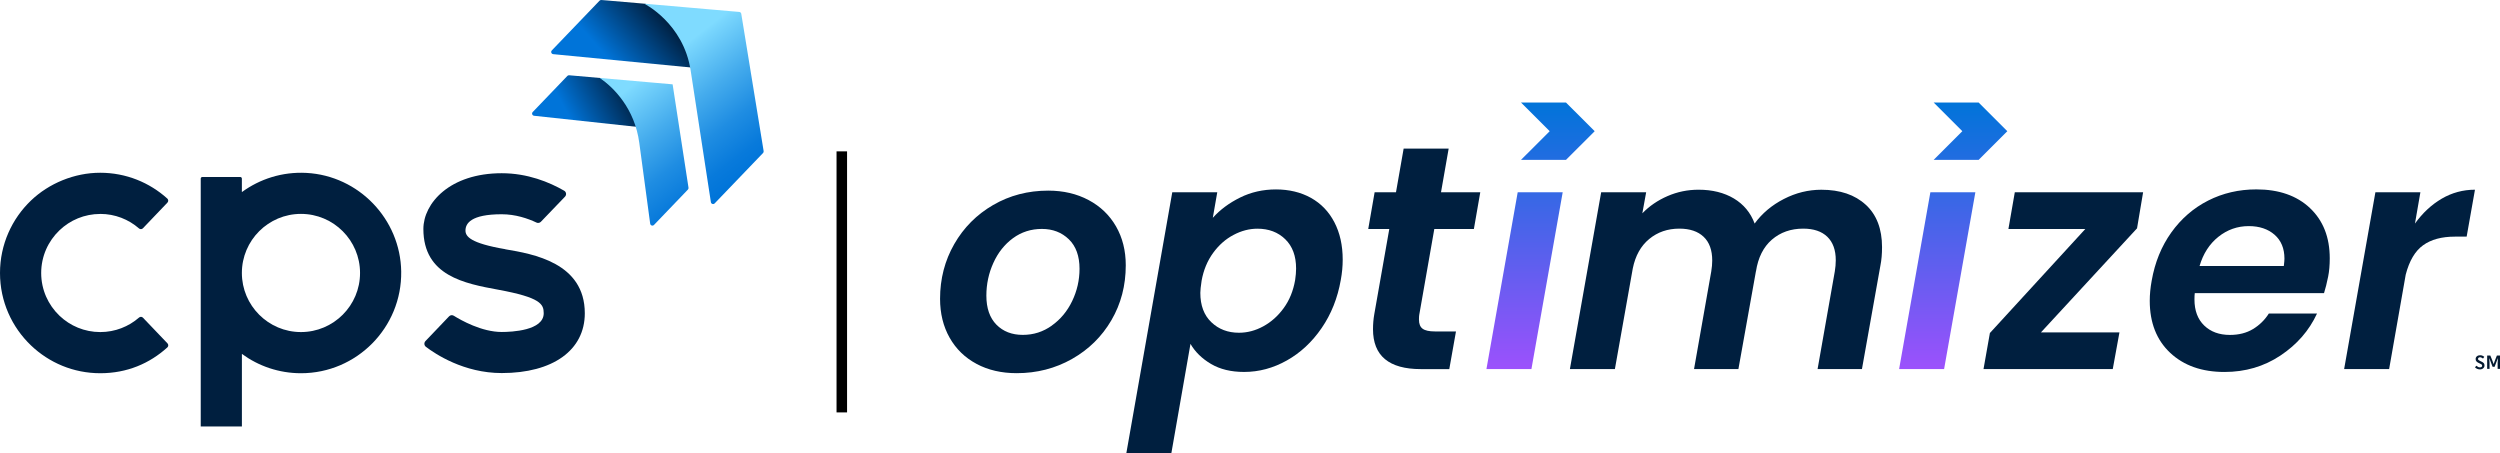 <?xml version="1.0" encoding="UTF-8"?><svg id="Layer_2" xmlns="http://www.w3.org/2000/svg" xmlns:xlink="http://www.w3.org/1999/xlink" viewBox="0 0 959.61 174.01"><defs><style>.cls-1{fill:url(#linear-gradient);}.cls-2{fill:#041930;}.cls-3{fill:#001f3f;}.cls-4{fill:none;stroke:#000;stroke-miterlimit:10;stroke-width:4.04px;}.cls-5{fill:url(#linear-gradient-8);}.cls-6{fill:url(#linear-gradient-3);}.cls-7{fill:url(#linear-gradient-4);}.cls-8{fill:url(#linear-gradient-2);}.cls-9{fill:url(#linear-gradient-6);}.cls-10{fill:url(#linear-gradient-7);}.cls-11{fill:url(#linear-gradient-5);}</style><linearGradient id="linear-gradient" x1="215.73" y1="48.29" x2="248.35" y2="30.63" gradientTransform="matrix(1, 0, 0, 1, 0, 0)" gradientUnits="userSpaceOnUse"><stop offset=".11" stop-color="#0074d9"/><stop offset=".79" stop-color="#001f3f"/></linearGradient><linearGradient id="linear-gradient-2" x1="232.76" y1="28.34" x2="262.52" y2="2.3" xlink:href="#linear-gradient"/><linearGradient id="linear-gradient-3" x1="294.16" y1="61.35" x2="260.98" y2="18.65" gradientTransform="matrix(1, 0, 0, 1, 0, 0)" gradientUnits="userSpaceOnUse"><stop offset="0" stop-color="#0074d9"/><stop offset=".14" stop-color="#087adb"/><stop offset=".37" stop-color="#1f8de2"/><stop offset=".64" stop-color="#45aced"/><stop offset=".97" stop-color="#79d6fd"/><stop offset="1" stop-color="#7fdbff"/></linearGradient><linearGradient id="linear-gradient-4" x1="270.05" y1="80.04" x2="236.91" y2="37.38" xlink:href="#linear-gradient-3"/><linearGradient id="linear-gradient-5" x1="585.2" y1="39.06" x2="585.2" y2="141.1" gradientTransform="matrix(1, 0, 0, 1, 0, 0)" gradientUnits="userSpaceOnUse"><stop offset="0" stop-color="#0074d9"/><stop offset="1" stop-color="#9b51fc"/></linearGradient><linearGradient id="linear-gradient-6" x1="597.97" y1="39.06" x2="597.97" y2="141.1" xlink:href="#linear-gradient-5"/><linearGradient id="linear-gradient-7" x1="743.59" x2="743.59" xlink:href="#linear-gradient-5"/><linearGradient id="linear-gradient-8" x1="756.36" y1="39.06" x2="756.36" y2="141.1" xlink:href="#linear-gradient-5"/></defs><g id="Layer_1-2"><g><g><g><g><path class="cls-1" d="M230.75,29.97l-12.29-1.08c-.26-.02-.51,.07-.69,.26l-13.29,13.85c-.49,.51-.18,1.36,.52,1.44l42.73,4.61-6-10.32-10.98-8.77Z"/><path class="cls-8" d="M230.14,.26l-18.33,19.09c-.49,.51-.18,1.37,.53,1.44l57.38,5.56-3.62-17.92-18.38-6.98L230.83,0c-.26-.02-.51,.07-.69,.26Z"/><path class="cls-6" d="M247.26,1.41s15.05,7.41,17.85,25.68l7.76,50.51c.11,.7,.97,.97,1.46,.46l18.56-19.33c.19-.19,.27-.46,.23-.73l-8.59-52.71c-.06-.39-.38-.68-.77-.71l-36.5-3.17Z"/><path class="cls-7" d="M230.18,29.92l28,2.45,6.1,39.68c.04,.26-.04,.53-.23,.72l-13.02,13.57c-.49,.51-1.36,.23-1.46-.48l-4.18-31.01c-1.75-13.18-9.79-21.25-15.2-24.94Z"/></g><g><path class="cls-3" d="M193.92,95.64c-13.44-2.3-15.25-4.91-15.25-7.15,0-2.68,2.05-6.25,13.91-6.25,5.27,0,9.99,1.6,13.37,3.2,.56,.27,1.24,.13,1.67-.32l9.25-9.63c.66-.69,.51-1.82-.32-2.29-5.69-3.28-14.02-6.71-23.97-6.71-19.95,0-30.07,11.53-30.07,21.4,0,18.02,15.92,20.95,28.71,23.31,16.26,2.99,17.48,5.52,17.48,9.04,0,6.67-12.34,7.19-16.12,7.19-7.69,0-15.65-4.52-18.39-6.23-.59-.37-1.35-.27-1.83,.24l-9.06,9.49c-.6,.63-.53,1.65,.16,2.18,3.6,2.75,14.56,10.09,29.12,10.09,19.67,0,31.89-8.79,31.89-22.95,0-19.4-19.87-22.77-30.54-24.57Z"/><path class="cls-3" d="M38.47,82.11c5.7,0,10.9,2.1,14.88,5.57,.44,.38,1.1,.37,1.5-.05l9.42-9.86c.42-.44,.4-1.14-.05-1.55-6.82-6.16-15.85-9.91-25.76-9.91s-19.66,4.06-26.57,10.66C4.57,83.98,0,93.85,0,104.79s4.57,20.81,11.91,27.81c6.91,6.6,16.26,10.66,26.57,10.66s18.94-3.75,25.76-9.91c.45-.4,.46-1.11,.05-1.55l-9.42-9.86c-.4-.42-1.06-.44-1.5-.05-3.98,3.47-9.19,5.57-14.88,5.57-6.07,0-11.59-2.39-15.66-6.28-4.32-4.13-7.02-9.94-7.02-16.39s2.7-12.26,7.02-16.39c4.07-3.89,9.58-6.28,15.66-6.28Z"/><path class="cls-3" d="M117.64,66.37c-9.28-.5-17.9,2.32-24.8,7.36v-5.17c0-.35-.28-.63-.63-.63h-14.53c-.35,0-.63,.28-.63,.63v95.13h15.8v-27.85c6.36,4.66,14.2,7.42,22.68,7.42,21.4,0,38.77-17.56,38.47-39.03-.28-20.09-16.29-36.78-36.35-37.86Zm-2.12,61.09c-12.5,0-22.68-10.17-22.68-22.68s10.17-22.68,22.68-22.68,22.68,10.17,22.68,22.68-10.17,22.68-22.68,22.68Z"/></g></g><line class="cls-4" x1="323.12" y1="58.1" x2="323.12" y2="158.3"/><path class="cls-3" d="M476,75.83c4.2-2.08,8.8-3.12,13.78-3.12s9.54,1.08,13.42,3.24c3.87,2.16,6.88,5.29,9,9.37s3.19,8.86,3.19,14.33c0,2.53-.24,5.15-.74,7.84-1.22,6.94-3.67,13.09-7.35,18.44-3.67,5.35-8.13,9.5-13.35,12.43-5.23,2.94-10.7,4.41-16.41,4.41-4.98,0-9.21-1.02-12.68-3.06-3.47-2.04-6.11-4.62-7.9-7.72l-7.35,42.02h-17.28l17.64-100.2h17.27l-1.71,9.8c2.78-3.1,6.27-5.7,10.48-7.78Zm21.5,27.26c0-4.82-1.39-8.58-4.17-11.27-2.78-2.7-6.33-4.04-10.66-4.04-3.11,0-6.17,.79-9.19,2.39-3.03,1.59-5.64,3.9-7.84,6.92-2.2,3.03-3.67,6.57-4.41,10.66-.32,2.13-.49,3.68-.49,4.66,0,4.82,1.41,8.58,4.23,11.27,2.82,2.7,6.35,4.04,10.6,4.04,3.19,0,6.29-.81,9.31-2.45s5.64-3.96,7.84-6.98c2.21-3.02,3.68-6.61,4.41-10.78,.24-1.63,.37-3.1,.37-4.41Z"/><path class="cls-3" d="M886.67,79.87c5.06,4.78,7.59,11.21,7.59,19.3,0,2.62-.2,4.94-.61,6.98-.49,2.45-1.02,4.58-1.59,6.37h-49.61c-.08,.57-.12,1.39-.12,2.45,0,4.25,1.25,7.58,3.74,9.98,2.49,2.41,5.78,3.61,9.86,3.61,3.43,0,6.39-.75,8.88-2.26,2.49-1.51,4.51-3.49,6.06-5.94h18.5c-3.02,6.53-7.7,11.9-14.03,16.11-6.33,4.21-13.49,6.31-21.5,6.31-8.66,0-15.6-2.45-20.83-7.35-5.22-4.9-7.84-11.56-7.84-19.97,0-2.45,.25-5.02,.74-7.72,1.23-7.02,3.73-13.18,7.53-18.5,3.8-5.3,8.51-9.39,14.15-12.25,5.63-2.86,11.8-4.29,18.5-4.29,8.65,0,15.51,2.39,20.58,7.16Zm-9.8,19.42c0-3.92-1.27-6.98-3.79-9.19-2.53-2.21-5.84-3.31-9.92-3.31-4.33,0-8.21,1.37-11.64,4.1-3.43,2.74-5.84,6.47-7.23,11.21h32.34c.16-1.31,.24-2.24,.24-2.82Z"/><path class="cls-3" d="M937.26,76.25c3.92-2.28,8.16-3.43,12.74-3.43l-3.19,18.01h-4.53c-5.06,0-9.13,1.1-12.19,3.31-3.06,2.2-5.29,5.96-6.67,11.27l-6.37,36.26h-17.27l12-67.86h17.27l-2.08,12c2.94-4.08,6.37-7.27,10.29-9.56Z"/><path class="cls-3" d="M374.86,139.68c-4.45-2.37-7.9-5.72-10.35-10.05-2.45-4.33-3.67-9.31-3.67-14.94,0-7.67,1.82-14.68,5.45-21.01,3.63-6.33,8.61-11.33,14.94-15,6.33-3.67,13.37-5.51,21.13-5.51,5.8,0,10.96,1.21,15.49,3.62,4.53,2.41,8.04,5.78,10.53,10.11,2.49,4.33,3.74,9.31,3.74,14.94,0,7.76-1.84,14.78-5.51,21.07-3.67,6.29-8.72,11.25-15.13,14.88-6.41,3.63-13.5,5.45-21.25,5.45-5.8,0-10.92-1.18-15.37-3.55Zm28.85-14.7c3.35-2.37,5.96-5.51,7.84-9.43,1.88-3.92,2.82-8.04,2.82-12.37,0-4.9-1.37-8.68-4.1-11.33-2.74-2.65-6.19-3.98-10.35-3.98s-7.86,1.19-11.09,3.55c-3.23,2.37-5.74,5.53-7.53,9.49-1.8,3.96-2.69,8.15-2.69,12.56,0,4.82,1.29,8.53,3.86,11.15,2.57,2.61,5.94,3.92,10.11,3.92s7.8-1.18,11.15-3.55Z"/><path class="cls-3" d="M544.78,120.73c-.08,.49-.12,1.14-.12,1.96,0,1.63,.47,2.8,1.41,3.49,.94,.7,2.51,1.04,4.72,1.04h8.08l-2.57,14.46h-10.91c-12.25,0-18.37-5.1-18.37-15.31,0-1.96,.16-3.88,.49-5.76l5.76-32.71h-8.08l2.45-14.09h8.2l2.94-16.78h17.28l-2.94,16.78h15.07l-2.45,14.09h-15.19l-5.76,32.83Z"/><path class="cls-3" d="M716.16,78.58c4.16,3.84,6.25,9.27,6.25,16.29,0,2.62-.2,4.94-.61,6.98l-7.1,39.81h-17.03l6.61-37.48c.24-1.47,.37-2.9,.37-4.29,0-3.92-1.09-6.92-3.25-9.01-2.16-2.08-5.25-3.12-9.25-3.12-4.74,0-8.74,1.41-12.01,4.22-3.26,2.82-5.31,6.88-6.12,12.19v-.12l-6.74,37.61h-17.03l6.61-37.48c.24-1.47,.37-2.86,.37-4.17,0-4-1.1-7.04-3.31-9.13-2.2-2.08-5.31-3.12-9.31-3.12-4.49,0-8.35,1.33-11.57,3.98-3.22,2.66-5.33,6.44-6.31,11.33l-6.86,38.59h-17.27l12-67.86h17.27l-1.47,8.08c2.69-2.78,5.92-4.98,9.67-6.61,3.75-1.63,7.72-2.45,11.88-2.45,5.31,0,9.84,1.13,13.6,3.37,3.75,2.25,6.41,5.45,7.96,9.62,2.86-3.92,6.59-7.06,11.21-9.43,4.61-2.37,9.41-3.55,14.4-3.55,7.18,0,12.86,1.92,17.03,5.76Z"/><path class="cls-3" d="M783.4,127.58h30.14l-2.57,14.09h-49.61l2.45-13.84,36.63-39.94h-29.52l2.45-14.09h49.25l-2.33,13.84-36.88,39.94Z"/><g><path class="cls-11" d="M599.83,73.81l-12,67.86h-17.27l12-67.86h17.27Z"/><polygon class="cls-9" points="583.83 39.36 594.84 50.36 583.83 61.36 601.1 61.36 612.11 50.36 601.1 39.36 583.83 39.36"/></g><g><path class="cls-10" d="M758.23,73.81l-12,67.86h-17.27l12-67.86h17.27Z"/><polygon class="cls-5" points="742.23 39.36 753.23 50.36 742.23 61.36 759.5 61.36 770.5 50.36 759.5 39.36 742.23 39.36"/></g></g><path class="cls-2" d="M951.87,141.79c-.36,0-.7-.07-1.02-.21-.31-.14-.6-.33-.85-.59l.55-.61c.2,.19,.41,.34,.64,.46,.23,.12,.48,.17,.75,.17,.25,0,.45-.06,.6-.17,.14-.12,.21-.27,.21-.47,0-.22-.06-.37-.17-.45-.12-.08-.29-.18-.54-.31l-.78-.38c-.25-.12-.48-.29-.69-.51s-.31-.52-.31-.91c0-.43,.16-.78,.48-1.05,.32-.27,.74-.41,1.26-.41,.31,0,.6,.06,.88,.18,.28,.12,.51,.27,.69,.45l-.48,.65c-.18-.13-.36-.25-.56-.35-.2-.1-.39-.15-.58-.15-.25,0-.45,.06-.58,.19-.13,.13-.2,.27-.2,.44s.06,.3,.18,.41c.12,.1,.29,.21,.51,.31l.76,.38c.32,.14,.57,.32,.76,.54,.19,.21,.28,.52,.28,.9,0,.2-.04,.39-.12,.56-.08,.18-.2,.34-.36,.48-.16,.14-.35,.26-.57,.34-.22,.08-.47,.12-.74,.12Zm2.81-.2v-5.13h1.21l.78,1.92,.46,1.29h.07l.46-1.29,.76-1.92h1.19v5.13h-.91v-2.27l.12-1.74h-.07l-1.21,3.21h-.78l-1.21-3.21h-.07l.12,1.74v2.27h-.93Z"/></g></g></svg>